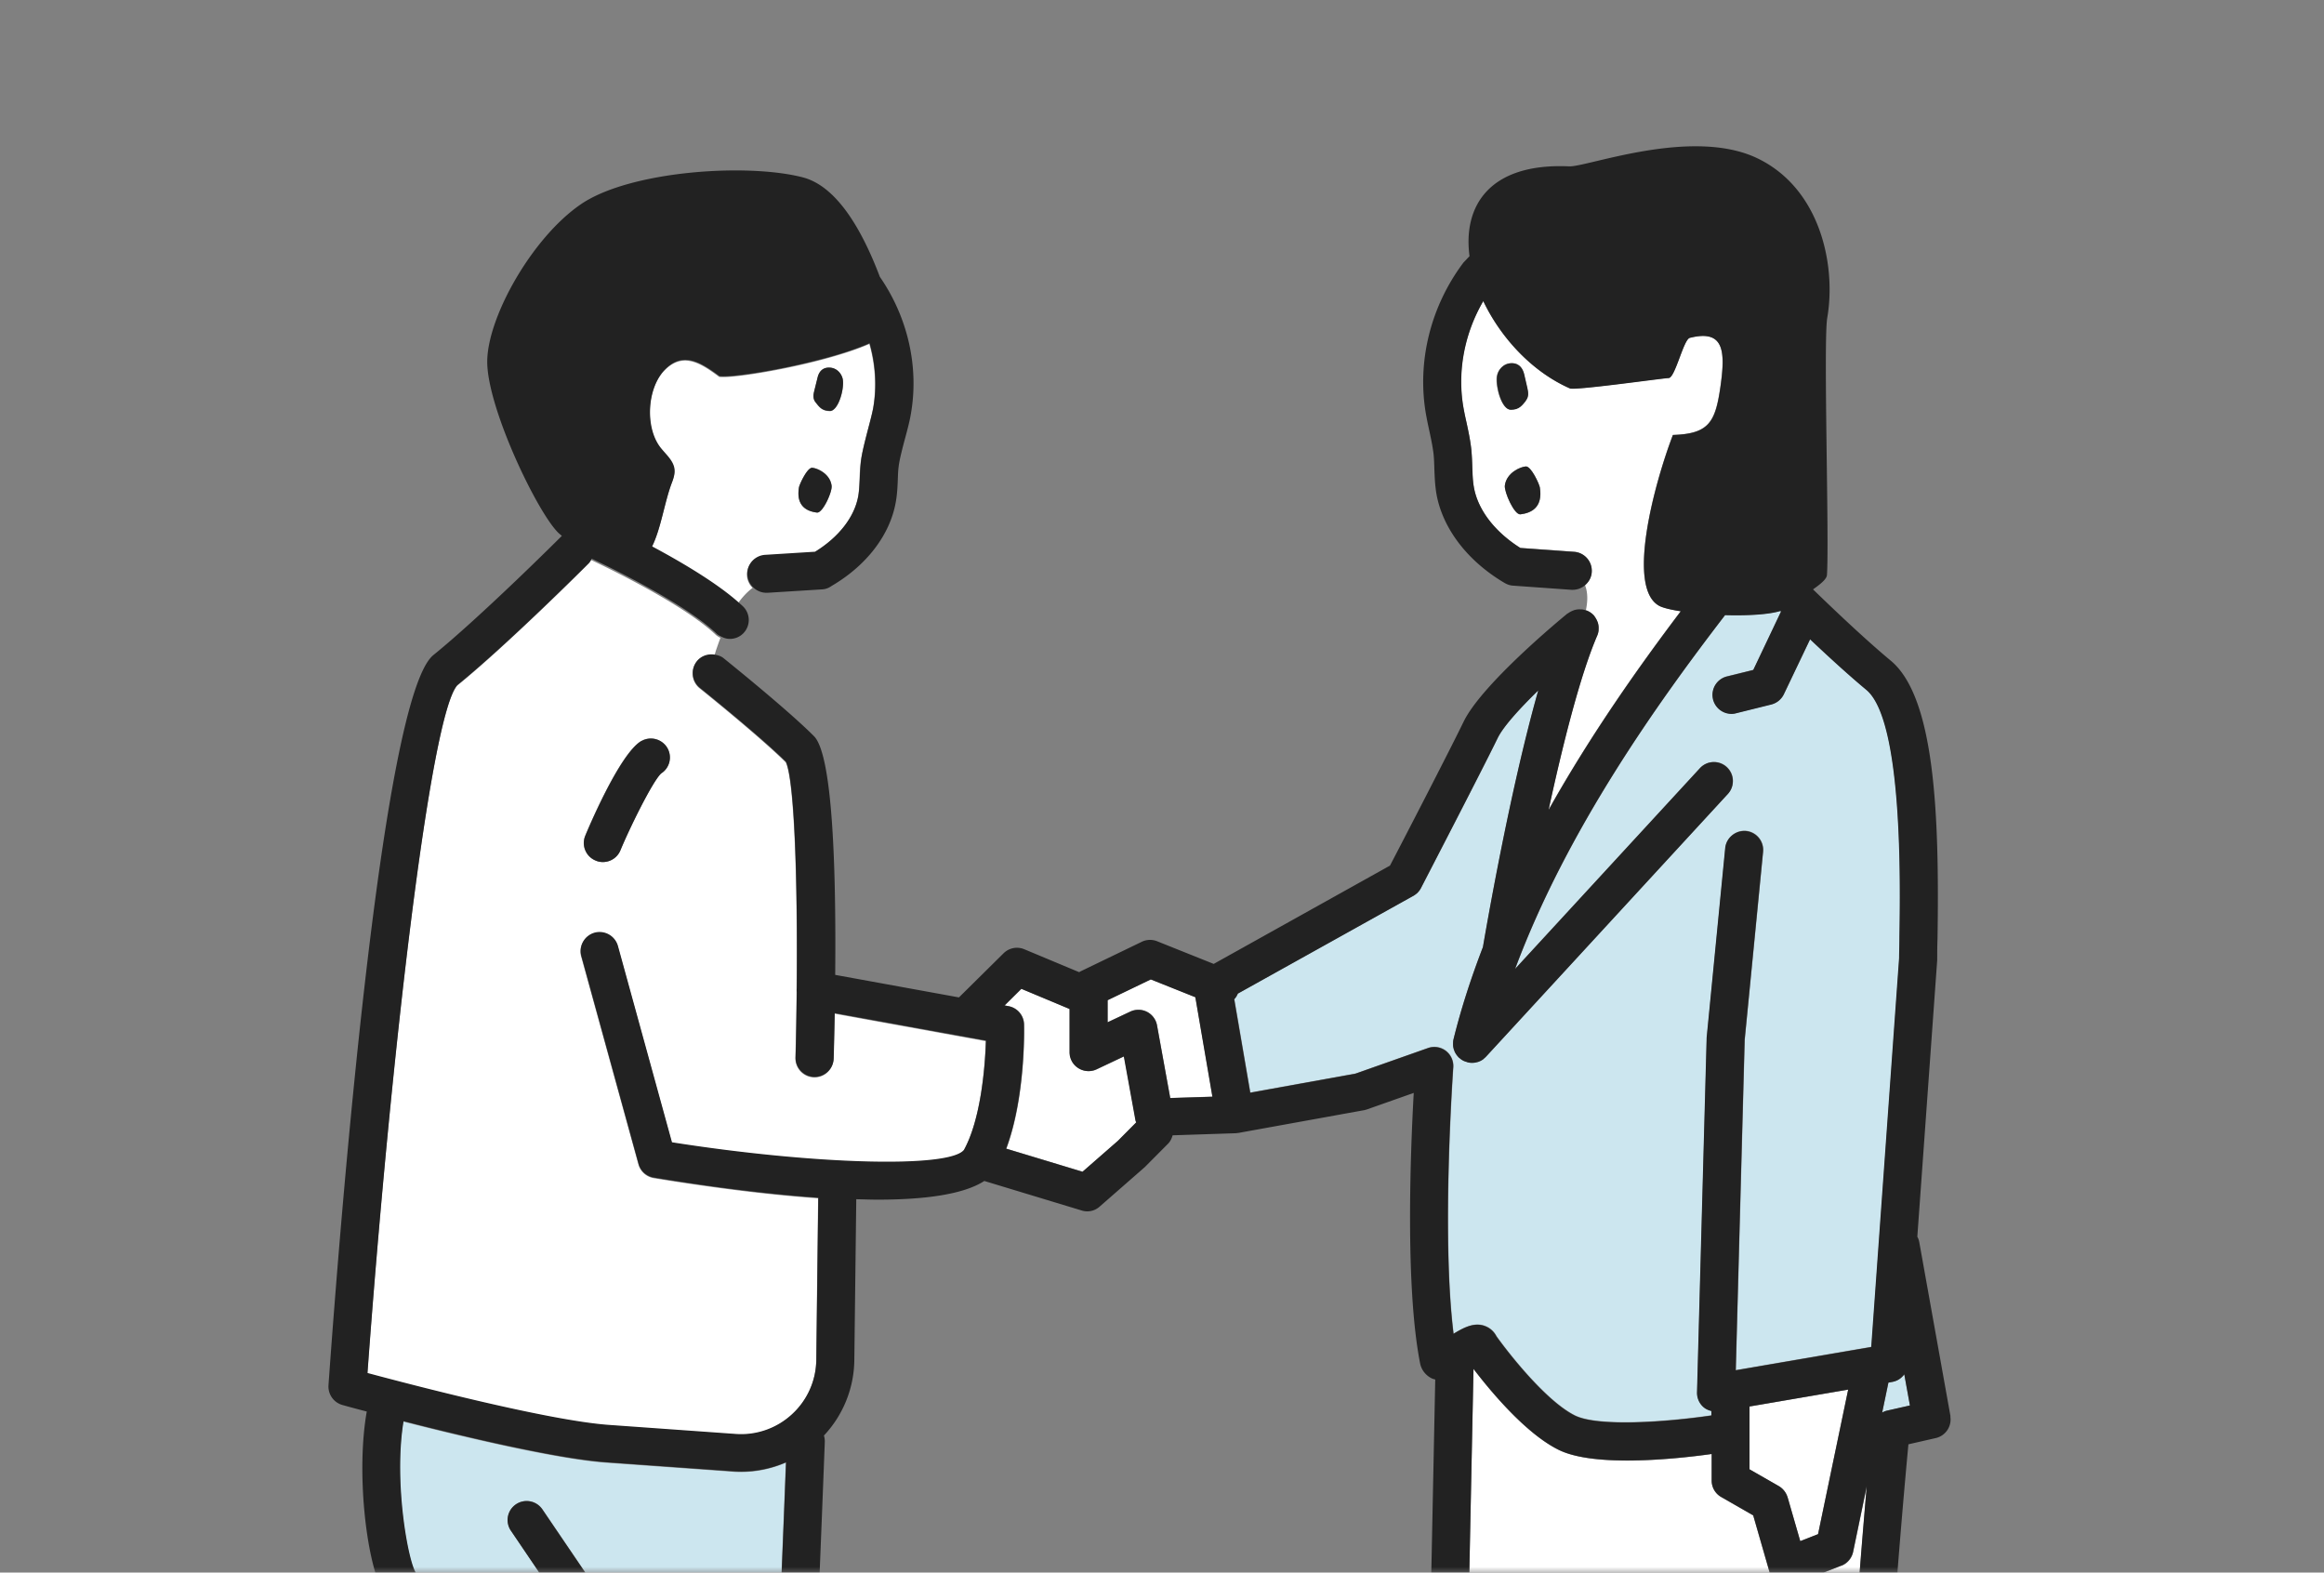 <svg width="201" height="136" fill="none" xmlns="http://www.w3.org/2000/svg"><rect width="100%" height="100%" fill="#808080" stroke="none"/><mask id="a" style="mask-type:alpha" maskUnits="userSpaceOnUse" x="0" y="0" width="201" height="136"><path fill="#D9D9D9" d="M0 0h201v136H0z"/></mask><g mask="url(#a)"><path d="M99.531 84.695l-3.734 1.795v1.91l1.963-.923a1.646 1.646 0 011.45.026c.45.23.77.666.86 1.167l1.143 6.283 3.657-.116-1.476-8.604-3.85-1.538h-.013z" fill="#fff"/><path d="M164.293 81.104c.077-4.654.308-18.837-2.862-21.465-1.45-1.206-3.196-2.783-4.864-4.373l-2.271 4.758a1.588 1.588 0 01-1.091.884l-3.042.757a1.406 1.406 0 01-.397.051 1.641 1.641 0 01-.398-3.231l2.284-.564 2.4-5.053-.051-.05c-1.04.32-2.901.422-4.787.358-5.788 7.54-13.68 18.567-18.159 30.595l15.977-17.349a1.657 1.657 0 012.323-.102c.667.615.706 1.654.103 2.32L128.54 91.362s-.116.103-.167.154l-.052.051a1.682 1.682 0 01-.423.231c-.026 0-.051.013-.077.026a1.554 1.554 0 01-.873.026c-.051 0-.09-.039-.141-.052-.026 0-.064-.025-.09-.025a1.714 1.714 0 01-.462-.282s-.025 0-.038-.026c0 0 0-.026-.026-.026a1.789 1.789 0 01-.346-.474c0-.026-.026-.039-.026-.064a1.558 1.558 0 01-.128-.552v-.064c0-.14 0-.282.038-.436.655-2.693 1.527-5.36 2.541-7.963.193-1.154 2.272-13.335 4.787-22.196-1.617 1.577-3.029 3.142-3.516 4.13-1.438 2.948-6.417 12.54-6.622 12.95 0 0 0 .013-.013.026a1.658 1.658 0 01-.218.307c-.026.026-.052.065-.077.09a1.148 1.148 0 01-.244.192c-.026.013-.051.039-.077.052 0 0-.013 0-.026.013l-15.194 8.463c-.077.192-.18.346-.308.487l1.386 8.078 9.086-1.641 6.288-2.218a1.654 1.654 0 011.54.243c.436.334.68.872.641 1.424 0 .153-1.039 14.528.026 23.042.988-.603 1.887-1.026 2.811-.628.385.166.705.474.898.846 1.155 1.616 4.325 5.616 6.776 6.847 1.989 1.001 7.931.565 11.819 0v-.384c-.244-.064-.488-.154-.68-.334a1.638 1.638 0 01-.565-1.282l.834-30.685 1.605-16.387c.089-.898.911-1.552 1.796-1.475a1.65 1.65 0 011.476 1.795l-1.591 16.272-.77 28.569 11.729-2.013 2.413-33.672c0-.45 0-1.026.026-1.718l-.013.025z" fill="#CCE6EF"/><path d="M137.34 52.843l.077.038c.167.103.321.218.449.36 0 0 .013 0 .026.025 0 0 0 .026.013.038.115.154.205.32.269.5 0 .026.013.052.026.077.051.18.064.36.051.552v.077a1.37 1.37 0 01-.115.448c-1.489 3.45-3.003 9.515-4.21 15.08 3.683-6.565 7.854-12.45 11.435-17.182-.847-.129-1.528-.295-1.848-.462-2.901-1.539-.424-10.617 1.167-14.785 3.093-.102 3.658-1.077 4.107-4.142.436-3.064.359-5.026-2.644-4.257-.539.141-1.27 3.475-1.835 3.475-.487 0-8.085 1.09-8.534.898-3.272-1.436-5.993-4.385-7.494-7.553-1.617 2.783-2.259 6.027-1.733 9.117.077.462.18.924.283 1.385.166.77.346 1.577.423 2.41.051.488.064.975.077 1.463.013.59.039 1.154.128 1.666.334 1.975 1.797 3.912 4.03 5.31l4.646.333a1.65 1.65 0 011.527 1.756 1.672 1.672 0 01-.578 1.129c.257.64.244 1.397.077 2.18.039.012.09.025.129.038.025 0 .051.026.077.038l-.026-.012zm-7.88-20.312c.064-.487.514-1.115 1.271-1.128.706 0 .975.526 1.078.962.09.384.18.782.269 1.167.09.371.167.769-.141 1.115s-.552.77-1.309.77c-.757 0-1.309-1.937-1.18-2.898l.012.012zm2.041 11.951c-.539.064-1.412-1.936-1.348-2.487.142-1.129 1.373-1.642 1.823-1.654.449-.026 1.155 1.513 1.206 1.82.282 1.744-.757 2.206-1.681 2.321zm27.751 90.926l-4.055 1.578a1.642 1.642 0 01-1.322-.052 1.666 1.666 0 01-.847-1.013l-1.398-4.86-2.772-1.59a1.629 1.629 0 01-.822-1.423v-2.295c-1.719.243-4.568.564-7.315.564-2.322 0-4.555-.231-5.967-.949-2.862-1.436-5.916-5.142-7.315-6.975l-.962 46.854 32.634 1.705c.372-14.31 1.656-30.402 2.349-38.404l-1.181 5.681c-.115.538-.5 1-1.014 1.192l-.013-.013z" fill="#fff"/><path d="M154.611 129.497l1.09 3.783 1.54-.603 2.605-12.502-8.534 1.462v5.437l2.529 1.449c.372.218.641.564.757.974h.013z" fill="#fff"/><path d="M163.675 119.508l-.347.064-.539 2.59a1.89 1.89 0 01.411-.167l1.989-.449-.488-2.692a1.64 1.64 0 01-1.026.654z" fill="#CCE6EF"/><path d="M131.96 34.659c.295-.346.218-.744.141-1.115-.089-.385-.179-.782-.269-1.167-.103-.436-.372-.962-1.078-.962-.77 0-1.206.642-1.271 1.129-.128.948.424 2.884 1.181 2.897.757.013 1.014-.423 1.309-.77l-.013-.012zm.014 5.681c-.449.026-1.681.526-1.822 1.654-.064.539.808 2.538 1.347 2.487.924-.115 1.951-.577 1.681-2.32-.051-.308-.757-1.846-1.206-1.82z" fill="#222"/><path d="M51.16 48.367c-.077.129-.14.257-.243.372-.283.282-7.072 7.066-11.37 10.553-2.336 2.54-5.763 32.006-7.777 59.498 3.914 1.051 15.682 4.116 20.866 4.488l10.96.782a6.496 6.496 0 004.89-1.705 6.448 6.448 0 002.104-4.732l.167-13.989c-4.954-.347-10.164-1.078-14.22-1.744a1.664 1.664 0 01-1.321-1.18l-4.954-17.99a1.626 1.626 0 011.155-2.014 1.628 1.628 0 012.015 1.154l4.671 16.978c12.333 1.936 23.998 2.257 25.256.654 1.411-2.565 1.822-6.925 1.9-9.45L72.18 87.668a372.92 372.92 0 01-.09 3.911 1.655 1.655 0 01-1.642 1.603h-.052a1.657 1.657 0 01-1.604-1.693c.051-1.859.09-3.757.103-5.629v-.359c.09-9.245-.193-17.977-.937-19.567-2.22-2.206-7.392-6.36-7.443-6.399a1.646 1.646 0 01-.257-2.308c.385-.474.975-.654 1.54-.564l.116-.385c.128-.372.256-.744.397-1.116a1.768 1.768 0 01-.385-.243c-2.682-2.565-9.111-5.693-10.805-6.489l.038-.064zm6.006 18.53c-.744.679-2.72 4.692-3.516 6.641a1.64 1.64 0 01-1.514 1.014 1.58 1.58 0 01-.63-.129 1.647 1.647 0 01-.897-2.141c.115-.295 2.951-7.13 4.863-8.207a1.653 1.653 0 012.246.616c.436.77.193 1.73-.552 2.192v.013zm8.987-18.85l4.312-.27c2.066-1.27 3.427-3.026 3.748-4.834.09-.474.102-.987.128-1.539.013-.461.038-.91.09-1.372.09-.782.372-1.872.642-2.923.18-.68.359-1.372.436-1.795.32-1.847.192-3.745-.321-5.566-3.876 1.706-11.678 3.04-12.987 2.847-1.63-1.218-3.144-2.154-4.71-.577-1.566 1.577-1.745 5.052-.36 6.783.463.577 1.092 1.09 1.181 1.821.052.423-.09.834-.243 1.231-.616 1.642-.924 3.911-1.694 5.463 2.515 1.333 5.544 3.128 7.468 4.834.36-.5.77-.949 1.245-1.308a1.649 1.649 0 01-.487-1.051 1.648 1.648 0 011.54-1.744h.012zm4.287-14.272c.09-.36.18-.731.27-1.09.102-.41.359-.898 1.013-.885.719.013 1.117.603 1.18 1.064.116.898-.423 2.693-1.129 2.693s-.936-.397-1.219-.73c-.27-.334-.205-.706-.115-1.04v-.012zm-1.335 8.373c.051-.282.719-1.718 1.142-1.693.424.026 1.566.5 1.681 1.565.065.513-.77 2.372-1.27 2.308-.86-.115-1.822-.551-1.553-2.18zM98.238 96.94l-1.014-5.578-2.361 1.116a1.613 1.613 0 01-1.579-.103 1.64 1.64 0 01-.757-1.385v-3.73l-4.17-1.744-1.45 1.436.333.064c.77.141 1.322.795 1.347 1.577 0 .282.141 6.232-1.54 10.746l6.61 2 3.067-2.68 1.578-1.59s-.039-.077-.051-.128h-.013z" fill="#fff"/><path d="M48.353 170.338c-.077-14.426.038-28.864.064-31.737l-4.222-6.231a1.646 1.646 0 01.436-2.283 1.648 1.648 0 012.284.436l4.518 6.655c.192.282.282.603.282.936-.231 23.197-.141 61.049 1.078 64.781.334.487.372 1.102.115 1.641l4.736.731a1.633 1.633 0 011.347-1.346 89.543 89.543 0 004.184-.847c.873-.192 1.77-.384 2.656-.564-.564-4.962-.205-18.862 1.438-58.703.256-6.116.5-12.014.693-17.31a9.681 9.681 0 01-3.876.808c-.244 0-.475 0-.718-.026l-10.973-.782c-4.235-.308-12.204-2.193-17.517-3.552-.86 5.219.385 12.143 1.09 13.156.167.244.27.539.296.833l3.593 60.973v.128l-.102 6.373 10.06-.141c-.68-1.757-1.321-7.822-1.462-33.955v.026z" fill="#CCE6EF"/><path d="M168.702 122.521l-2.708-15.105a1.43 1.43 0 00-.167-.461l1.72-23.928v-.115c0-.436 0-1.026.026-1.744.166-10.604-.206-20.863-4.056-24.043-1.963-1.628-4.543-4.052-6.711-6.154.641-.45 1.18-.885 1.206-1.244.205-3.167-.321-20.235.026-22.248.782-4.552-.604-11.168-6.032-13.784-5.672-2.732-14.771.77-16.298.692-6.904-.308-9.189 3.437-8.611 7.77-.283.296-.462.488-.501.526-.038.039-.064.077-.102.129-2.772 3.744-3.927 8.437-3.183 12.9.09.512.193 1.025.308 1.538.154.718.295 1.385.372 2.052.039.41.052.82.064 1.23.026.68.052 1.373.167 2.104.501 2.975 2.605 5.783 5.762 7.693l.154.09c.218.128.475.218.732.23l5.043.36h.116c.397 0 .77-.154 1.065-.398.321-.282.552-.666.577-1.128a1.641 1.641 0 00-1.527-1.757l-4.645-.333c-2.233-1.41-3.709-3.334-4.03-5.309-.09-.513-.103-1.077-.128-1.667a28.615 28.615 0 00-.077-1.461c-.09-.847-.257-1.642-.424-2.411a26.118 26.118 0 01-.282-1.385c-.513-3.09.115-6.347 1.732-9.117 1.515 3.167 4.222 6.117 7.495 7.553.436.192 8.046-.885 8.534-.898.565 0 1.283-3.347 1.835-3.475 3.003-.756 3.08 1.193 2.644 4.257-.437 3.065-1.001 4.04-4.107 4.142-1.591 4.167-4.068 13.246-1.168 14.785.321.166 1.001.333 1.848.461-3.58 4.732-7.751 10.617-11.434 17.183 1.206-5.565 2.72-11.63 4.209-15.08.064-.154.103-.307.116-.449v-.076c.013-.193 0-.372-.052-.552a.178.178 0 00-.025-.077 1.867 1.867 0 00-.27-.5s0-.026-.013-.038c0 0-.013 0-.025-.026a1.55 1.55 0 00-.527-.398 4.603 4.603 0 00-.077-.038c-.038-.013-.089-.026-.128-.038a1.444 1.444 0 00-.321-.077h-.077a1.59 1.59 0 00-.552.05c-.025 0-.051.014-.077.026a1.972 1.972 0 00-.513.27s-.026 0-.038.013c-.757.615-7.431 6.154-8.984 9.36-1.244 2.565-5.351 10.502-6.365 12.438l-15.246 8.502-4.902-1.962a1.637 1.637 0 00-1.322.051l-5.313 2.565s-.064.038-.09.064l-4.76-1.988a1.641 1.641 0 00-1.784.347l-3.863 3.82-10.703-1.948c.09-9.643-.257-19.055-1.835-20.645-2.297-2.308-7.584-6.552-7.803-6.732-.23-.192-.5-.27-.782-.32-.565-.09-1.155.09-1.54.564a1.646 1.646 0 00.256 2.308c.052.038 5.223 4.193 7.444 6.398.744 1.59 1.026 10.336.936 19.568a1.669 1.669 0 000 .359c-.025 1.872-.051 3.77-.102 5.63a1.648 1.648 0 001.604 1.692h.051c.886 0 1.617-.706 1.643-1.603.038-1.282.064-2.59.09-3.911l13.076 2.372c-.076 2.54-.487 6.886-1.899 9.45-1.27 1.603-12.923 1.283-25.255-.653l-4.672-16.978a1.654 1.654 0 00-2.015-1.154 1.652 1.652 0 00-1.154 2.013l4.953 17.991c.167.615.68 1.077 1.322 1.179 4.055.667 9.266 1.398 14.22 1.744l-.168 13.99a6.492 6.492 0 01-2.104 4.731 6.48 6.48 0 01-4.89 1.706l-10.96-.782c-5.197-.372-16.952-3.437-20.866-4.488 2.015-27.492 5.441-56.946 7.777-59.498 4.299-3.488 11.088-10.258 11.37-10.553.103-.102.18-.244.244-.372 1.694.795 8.123 3.924 10.805 6.488.116.116.257.18.385.244.244.128.488.205.758.205.436 0 .86-.166 1.18-.5a1.64 1.64 0 00-.051-2.32c-.116-.116-.257-.231-.385-.347-1.925-1.705-4.954-3.488-7.469-4.834.77-1.552 1.078-3.821 1.694-5.463.154-.397.295-.807.244-1.23-.09-.719-.719-1.244-1.18-1.821-1.387-1.731-1.207-5.194.359-6.784 1.565-1.577 3.067-.64 4.71.577 1.321.193 9.11-1.14 12.986-2.846.514 1.82.642 3.718.321 5.565-.077.423-.257 1.128-.436 1.795-.27 1.051-.565 2.141-.642 2.924-.051.461-.077.91-.09 1.372-.025.551-.05 1.064-.128 1.538-.32 1.808-1.681 3.565-3.747 4.835l-4.312.269a1.64 1.64 0 00-1.54 1.744c.025.41.205.782.487 1.051.296.295.706.487 1.156.487h.102l4.71-.294a1.49 1.49 0 00.731-.231l.142-.09c3.003-1.77 5.005-4.398 5.505-7.206.128-.693.154-1.347.18-1.975.013-.385.025-.77.077-1.154.064-.539.32-1.552.564-2.45.206-.769.398-1.5.488-2.064.719-4.078-.27-8.373-2.682-11.86-1.27-3.348-3.44-7.771-6.673-8.605-4.877-1.257-15.015-.551-19.212 2.347-4.196 2.885-8.02 9.694-8.072 13.528-.051 4.013 4.428 13.322 6.224 14.938l.231.193c-.205.205-6.98 6.962-11.113 10.309-4.492 3.642-8.085 49.265-9.073 63.152a1.659 1.659 0 001.206 1.705c.141.039.911.257 2.105.565-.911 5.142-.077 12.681 1.309 15.4l3.567 60.523-.218 13.58c0 .436.167.859.475 1.179.308.308.732.487 1.168.487h7.302c.911 0 1.643-.73 1.643-1.641 0-.91-.732-1.641-1.643-1.641H39.69l.09-5.591.103-6.373v-.128l-3.594-60.972a1.53 1.53 0 00-.295-.834c-.706-1.013-1.95-7.937-1.09-13.156 5.312 1.359 13.282 3.244 17.517 3.552l10.972.782c.244.013.475.026.719.026a9.756 9.756 0 003.875-.808c-.205 5.296-.449 11.194-.693 17.311-1.642 39.84-1.989 53.727-1.437 58.702-.885.18-1.784.372-2.656.565-1.4.307-2.837.615-4.184.846a1.648 1.648 0 00-1.348 1.898 1.638 1.638 0 001.617 1.372c.09 0 .18 0 .27-.026 1.424-.244 2.913-.564 4.338-.872a95.044 95.044 0 013.888-.782c2.798.59 7.443 1.872 9.355 2.488 2.413.782 2.772 3.474 2.747 5.141l-25.423-.5v-4.372c0-.911-.731-1.642-1.642-1.642-.912 0-1.643.731-1.643 1.642v5.988c0 .898.718 1.629 1.617 1.641l28.58.552h.025a1.65 1.65 0 001.617-1.359c.5-2.821.128-8.605-4.864-10.22-1.835-.59-6.096-1.783-9.086-2.449-.68-5.424.578-35.917 1.502-58.472.282-6.873.552-13.477.77-19.247 0-.18-.026-.359-.077-.513a9.687 9.687 0 002.63-6.565l.167-13.874c.616.012 1.245.038 1.835.038 4.017 0 7.418-.436 9.24-1.616l8.419 2.552a1.594 1.594 0 001.553-.333l3.798-3.321s.052-.052.09-.077l2.028-2.04c.205-.204.321-.46.398-.73l5.454-.18a.98.98 0 00.192-.025h.039l10.844-1.962c.09-.013.167-.039.256-.064l4.069-1.436c-.283 5.116-.745 16.785.551 23.388.116.59.514 1.077 1.053 1.321.09.039.167.051.256.077l-.949 46.675a1.655 1.655 0 00-.18.654c-.051.91.654 1.68 1.553 1.731l6.031.32v27.505c-2.374.385-6.84 1.436-9.021 4.052-2.759 3.308-3.85 8.489-3.889 8.72-.102.487.026.987.334 1.372.308.384.783.602 1.27.602h7.983c-.065 1.065 0 2.065.128 2.834a1.637 1.637 0 001.617 1.359h.115l25.025-1.808a1.65 1.65 0 001.527-1.641v-4.565c0-.692-.436-1.282-1.039-1.526a1.579 1.579 0 00-.603-.115c-.912 0-1.643.731-1.643 1.641v3.039l-21.881 1.59c0-1.68.385-4.283 2.747-5.065.731-.243 1.86-.705 3.182-1.231 2.002-.808 4.646-1.885 6.455-2.385l3.26 2.667a1.635 1.635 0 002.31-.23 1.634 1.634 0 00-.231-2.309l-3.054-2.5c.629-3.129.847-11.002.192-31.211l9.407.488c-.462 17.759-2.349 32.377-2.374 32.518a1.654 1.654 0 001.411 1.847c.077 0 .142.013.219.013a1.62 1.62 0 001.617-1.424c.025-.154 1.937-14.874 2.399-32.775l2.554.128h.09c.218 0 .423-.038.603-.115h.013c.18-.077.346-.179.488-.321 0 0 .012 0 .025-.012.141-.129.257-.295.334-.462 0 0 .013-.026.026-.038a1.74 1.74 0 00.141-.577v-.077c.372-17.593 2.246-38.61 2.733-43.764l2.362-.539a1.645 1.645 0 001.257-1.898l.026.051zm-75.074-21.183l-6.61-2c1.682-4.514 1.554-10.463 1.54-10.745a1.644 1.644 0 00-1.347-1.578l-.333-.064 1.45-1.436 4.17 1.744v3.731c0 .565.283 1.09.758 1.385a1.648 1.648 0 001.578.103l2.361-1.116 1.014 5.578s.039.077.052.128l-1.579 1.59-3.067 2.68h.013zm7.584-6.373l-1.142-6.283c-.09-.5-.41-.936-.86-1.167a1.646 1.646 0 00-1.45-.025l-1.963.923v-1.91l3.734-1.796 3.85 1.539 1.476 8.604-3.657.115h.012zm40.874 104.942c-2.015.551-4.684 1.628-6.879 2.526-1.257.513-2.335.949-2.951 1.154-2.285.744-3.594 2.372-4.299 4.18a1.771 1.771 0 00-.462-.077h-6.07c.5-1.564 1.36-3.744 2.656-5.296 1.578-1.884 5.813-2.782 7.828-3.039l2.721 1.424c.244.128.5.192.757.192.59 0 1.168-.32 1.463-.885a1.648 1.648 0 00-.693-2.218l-2.284-1.193v-27.774l8.213.436c.423 13.118.526 27.262 0 30.57zm17.03-32.967l-32.635-1.706.962-46.854c1.399 1.833 4.453 5.539 7.315 6.975 1.412.718 3.658.949 5.968.949 2.746 0 5.595-.32 7.315-.564v2.295c0 .59.307 1.129.821 1.424l2.772 1.59 1.399 4.859a1.626 1.626 0 001.578 1.18c.205 0 .398-.038.59-.115l4.056-1.577a1.67 1.67 0 001.013-1.193l1.181-5.68c-.693 8.001-1.976 24.094-2.348 38.404l.013.013zm-7.803-39.866v-5.437l8.534-1.462-2.605 12.502-1.54.603-1.091-3.783a1.692 1.692 0 00-.757-.974l-2.528-1.449h-.013zm10.536-10.579l-11.73 2.013.77-28.57 1.592-16.271a1.65 1.65 0 00-1.476-1.795c-.886-.077-1.707.577-1.797 1.474l-1.604 16.388-.834 30.685c-.013.487.192.961.565 1.282.192.167.436.269.68.333v.385c-3.889.577-9.818 1-11.82 0-2.451-1.231-5.62-5.232-6.775-6.847a1.81 1.81 0 00-.899-.847c-.924-.41-1.822.026-2.81.629-1.065-8.515-.039-22.876-.026-23.043a1.65 1.65 0 00-.642-1.423 1.652 1.652 0 00-1.539-.244l-6.289 2.218-9.086 1.642-1.386-8.079a1.48 1.48 0 00.308-.487l15.195-8.463s.013 0 .026-.013c.025-.013.051-.038.077-.051.089-.064.166-.128.243-.192.026-.026.052-.052.077-.09.09-.09.154-.192.219-.308 0 0 0-.013.012-.025.206-.41 5.185-10.002 6.622-12.951.475-.988 1.887-2.54 3.517-4.13-2.516 8.861-4.582 21.043-4.787 22.197-1.001 2.616-1.874 5.27-2.541 7.963-.039.14-.039.282-.039.436v.064c0 .192.052.372.129.551 0 .026.013.039.025.064.09.18.206.334.347.475 0 0 0 .025.025.025 0 0 .026 0 .039.026.128.115.282.218.462.282.026 0 .064.026.09.026.051.013.09.038.141.051.128.026.257.051.385.051.167 0 .334-.038.488-.077a.187.187 0 00.077-.025c.154-.052.295-.128.423-.231a2.46 2.46 0 00.051-.051c.052-.052.116-.09.167-.154l20.918-22.722a1.642 1.642 0 00-.102-2.321 1.634 1.634 0 00-2.323.103l-15.977 17.349c4.478-12.04 12.371-23.068 18.158-30.595 1.887.051 3.735-.039 4.787-.36l.052.052-2.4 5.052-2.285.564a1.637 1.637 0 00-1.193 1.988c.192.744.86 1.244 1.591 1.244.129 0 .27-.013.398-.052l3.042-.756a1.678 1.678 0 001.09-.885l2.272-4.757c1.668 1.577 3.413 3.167 4.864 4.372 3.169 2.629 2.938 16.811 2.861 21.466 0 .692-.025 1.27-.025 1.718l-2.413 33.672.013-.025zm1.347 5.501c-.141.038-.282.09-.41.166l.539-2.59.346-.064c.437-.077.783-.32 1.027-.654l.488 2.693-1.99.449z" fill="#222"/><path d="M52.784 202.908c-1.22-3.732-1.31-41.585-1.078-64.781 0-.333-.09-.667-.283-.936l-4.517-6.655a1.648 1.648 0 00-2.284-.436 1.634 1.634 0 00-.436 2.282l4.222 6.232c-.026 2.873-.141 17.298-.064 31.737.14 26.132.782 32.198 1.462 33.954.18.475.373.641.552.795.308.27.693.398 1.066.398.462 0 .923-.193 1.244-.577a2.18 2.18 0 00.218-.372 1.636 1.636 0 00-.115-1.641h.013zM71.768 35.544c.706 0 1.245-1.795 1.13-2.692-.065-.462-.463-1.052-1.181-1.064-.668-.013-.924.474-1.014.884l-.27 1.09c-.09.346-.154.718.116 1.038.27.334.513.731 1.219.731v.013zm-1.114 8.784c.5.064 1.334-1.795 1.27-2.308-.128-1.064-1.27-1.539-1.681-1.564-.423-.026-1.09 1.41-1.142 1.692-.27 1.628.693 2.077 1.553 2.18zM55.485 64.076c-1.912 1.09-4.748 7.924-4.864 8.206a1.636 1.636 0 00.898 2.142c.206.09.411.128.63.128a1.64 1.64 0 001.514-1.013c.808-1.95 2.784-5.963 3.516-6.642a1.64 1.64 0 00.552-2.193 1.653 1.653 0 00-2.246-.616v-.012z" fill="#222"/></g></svg>